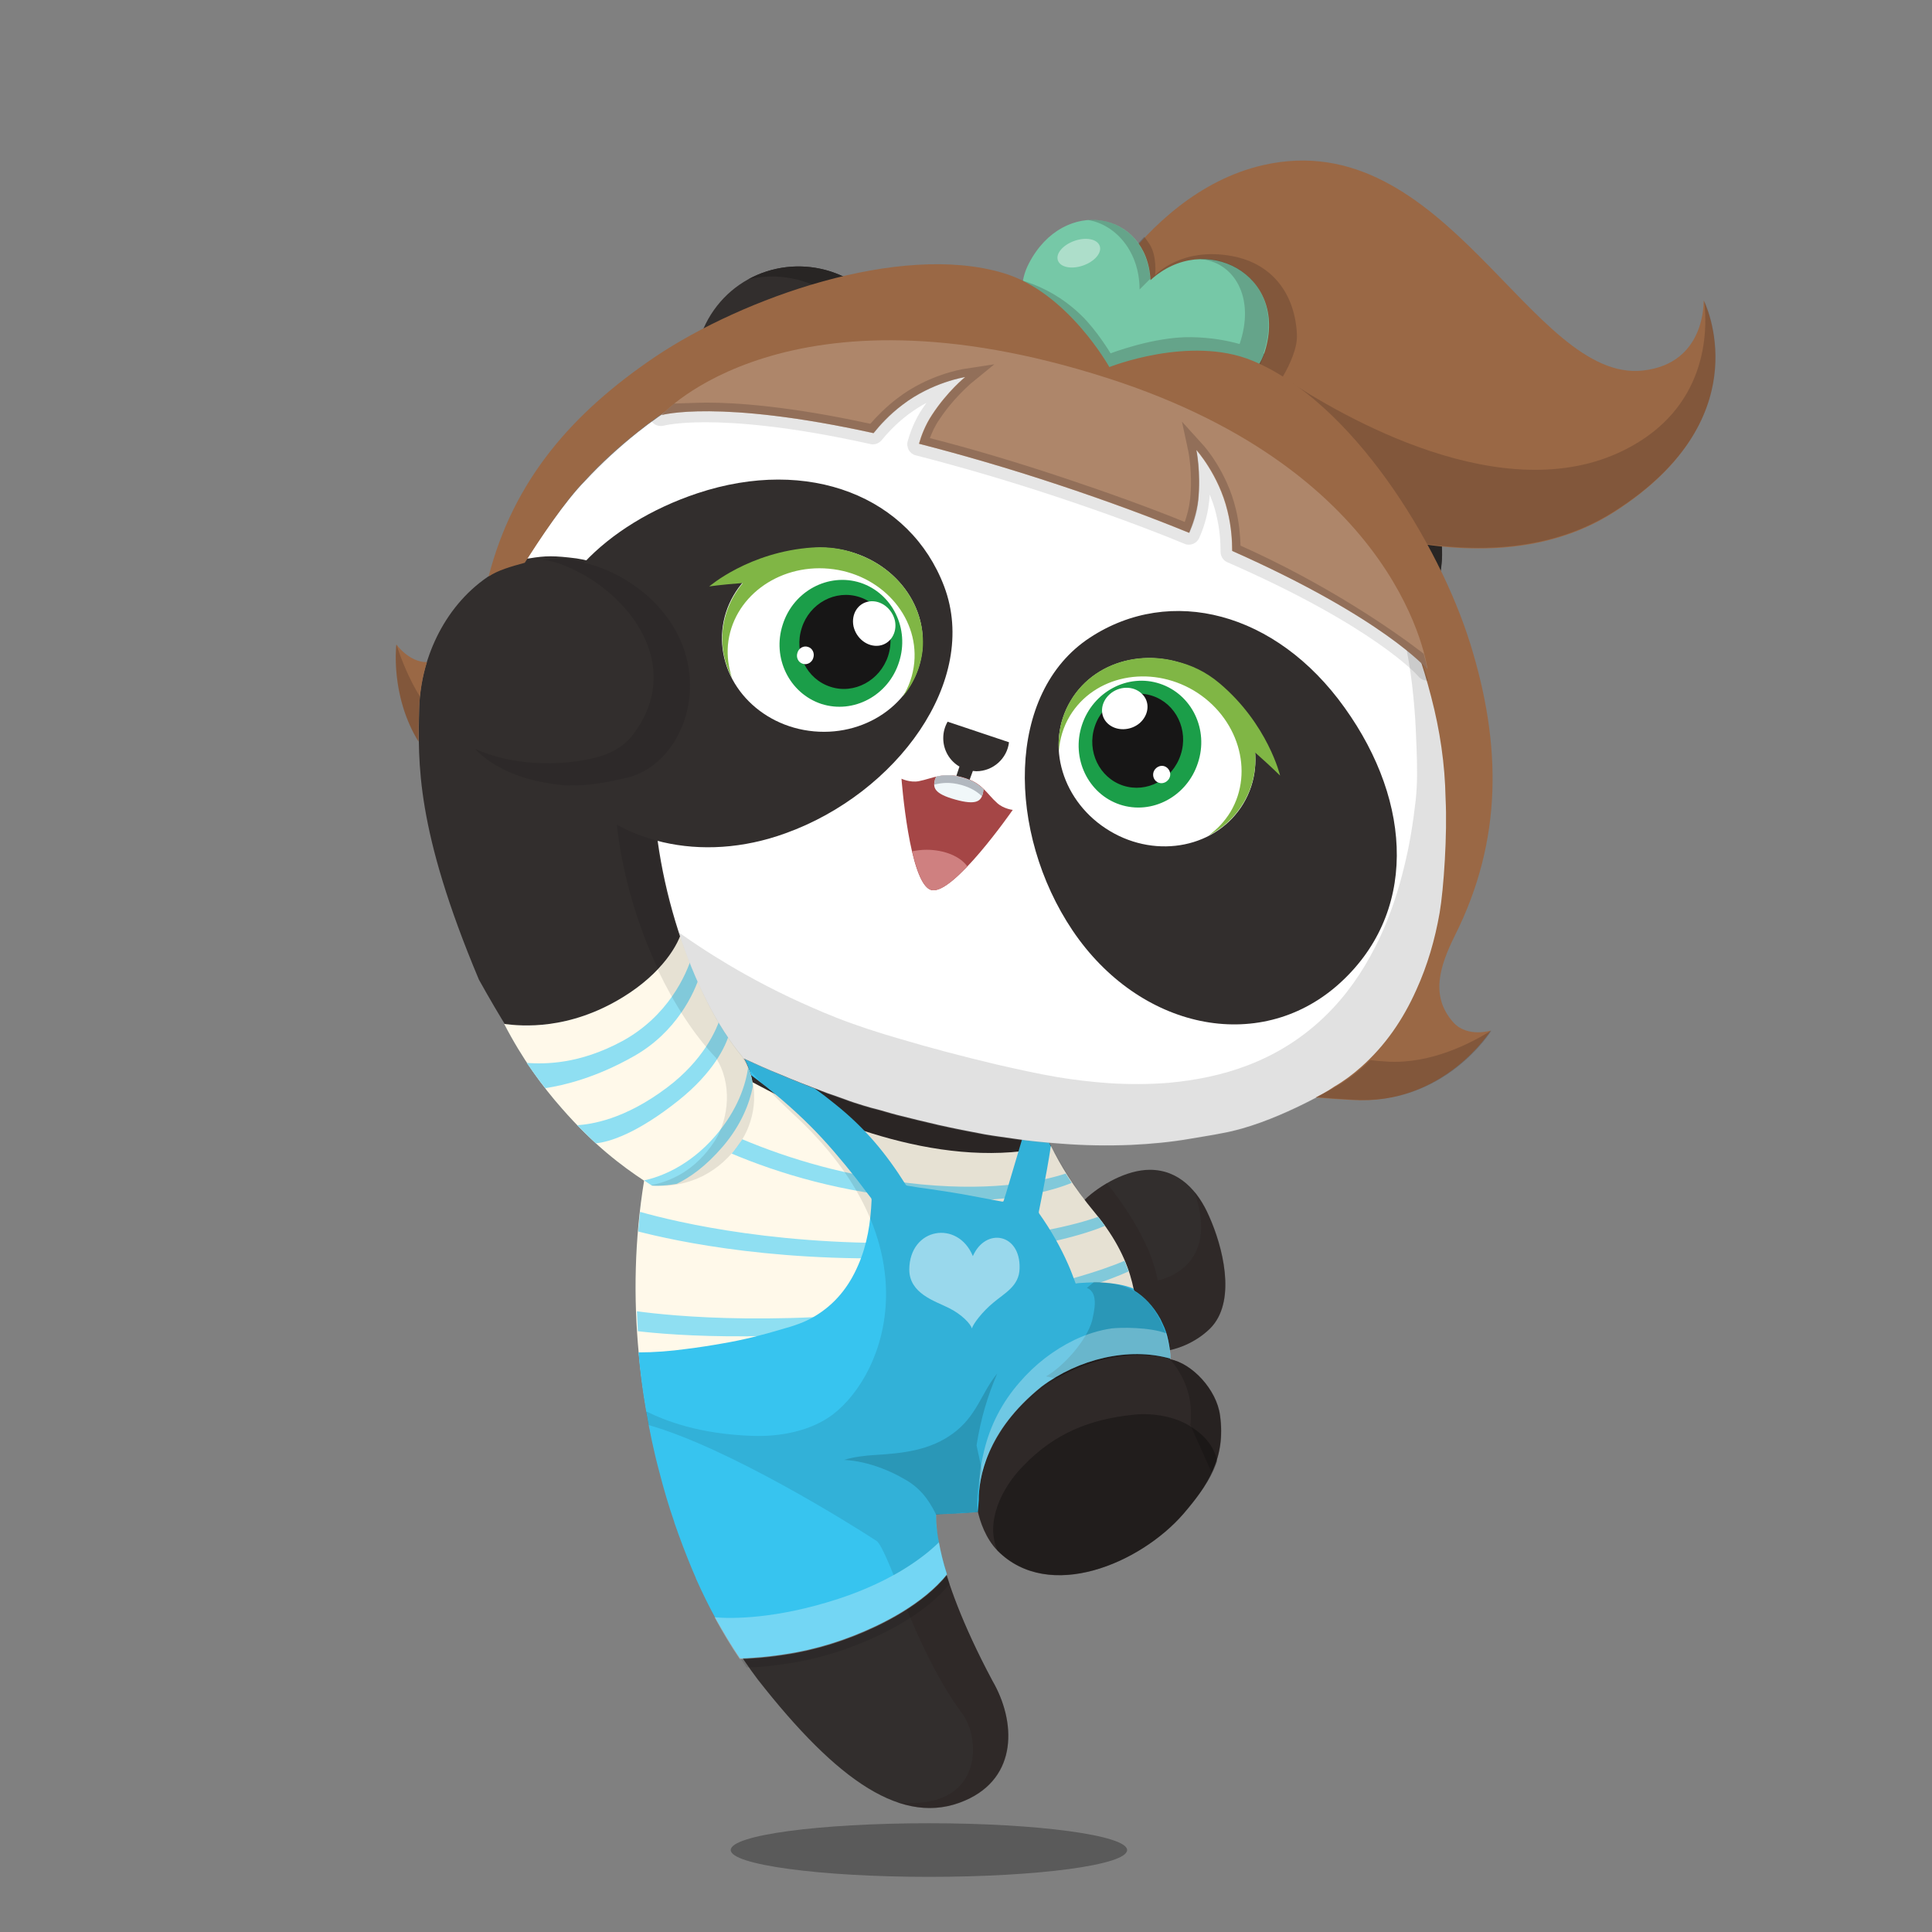 <svg version="1.1"  xmlns="http://www.w3.org/2000/svg" width="100%" height="100%" viewBox="0 0 620 620"><rect x="0" y="0" width="620" height="620" fill="#808080" stroke="none"/><g id="body"><path style="fill:#322E2D;" d="M204.9,414.1c3.4,50.9,15.3,94.6,38.3,124.9c25.6,32.7,46.7,47.4,66.5,38.8  c17.1-7.4,16.3-25.5,8.8-38.4c-19.9-37.3-18.3-53.5-18.3-53.5s10.9-0.4,13.5-0.8l0.1-0.1c0.7,3.2,2.5,8.7,6.3,12.6  c16.4,16.7,45.9,4.1,59.6-11.7c7.9-9.2,13.7-18,11.8-31.7c-1.1-8.3-9-16.7-16-18c0-0.6,0-1.6-0.2-2.9c7.4-1.6,12.3-6,13.8-7.8  c7.5-8.8,3.3-25.4-1.1-35.2c-3.5-8.1-9.6-14.9-19-14.9c-7.4,0-15.9,4.8-21,9.7c-13.6-17.4-17-34.4-17-34.4l-36.4-17.6L236,304.8  c0,0-4.3,5.1-9.3,14.5c-8.6-20.3-16.1-46.6-16.2-72.2c0-0.1,0-0.3,0.1-0.4c7.3-6.3,11.8-13,13-23.1c1.2-9.7-2.3-21.4-12.3-31.6  c-6.7-6.9-17.3-13.6-28.1-14.5l0,0c-9.8-1.3-22.5,4.6-26.8,7.7c-14.4,9.9-21.6,27.2-21.9,42.4c-0.3,17.1-1.2,38.3,19.2,86.8  c26.8,48.1,40.9,54.4,53.6,63.3l-0.2,1.1c-0.5,2.8-0.8,5.8-1,8.7c0,0.2,0.1,0.3,0,0.6c-0.1,1.2-0.3,2.3-0.3,3.4L204.9,414.1z"></path><path style="opacity:0.3;enable-background:new    ;" d="M361.7,593.7c0,4.8-28.5,8.6-63.6,8.6s-63.6-3.9-63.6-8.6  c0-4.8,28.5-8.6,63.6-8.6C333.2,585.1,361.7,589,361.7,593.7z"></path><g style="opacity:0.5;">	<path style="fill:#191616;" d="M375.5,436.2c0,0-0.7-0.2-1.9-0.5c-0.6-0.2-1.4-0.3-2.3-0.4c-0.4-0.1-0.9-0.2-1.4-0.2   s-1.1-0.1-1.6-0.1c-1.1-0.1-2.4-0.1-3.7-0.1c-0.7,0-1.4,0.1-2.1,0.1c-0.4,0-0.7,0-1.1,0.1c-0.4,0-0.7,0.1-1.1,0.1   c-3,0.3-6.2,1-9.5,2s-6.4,2.3-9.1,3.6c-2.7,1.3-5,2.7-7,3.9c-1.9,1.3-3.4,2.3-4.4,3.1c-1,0.8-1.6,1.2-1.6,1.2s0.5-0.5,1.5-1.3   c0.9-0.9,2.4-2,4.2-3.4c1.9-1.3,4.1-2.9,6.9-4.3c2.7-1.5,5.8-2.8,9.2-3.8c3.4-1,6.7-1.7,9.8-1.9c0.4,0,0.8-0.1,1.1-0.1   c0.4,0,0.7,0,1.1,0c0.7,0,1.4,0,2.1,0c1.4,0.1,2.6,0.1,3.8,0.3c0.6,0.1,1.1,0.2,1.6,0.2c0.5,0.1,1,0.2,1.4,0.3   c0.9,0.2,1.7,0.4,2.3,0.6C374.9,435.9,375.5,436.2,375.5,436.2z"></path></g><path style="opacity:0.1;enable-background:new    ;" d="M238.3,339c-15.8-18.8-30.3-56.6-28.7-91.8c0-0.3,0-0.3,0.1-0.4  c6.6-4.8,12.3-12.9,13.4-22.3c1.2-10-2.5-21.3-12.4-31.6c-6.4-6.6-16.9-12.5-27.7-13.4l0,0c-3-0.4-7.2,0-9,0.1l0,0  c1.7,0.2,3.4,0.6,5,1.1c20.9,7.1,41.8,31.8,24.1,55.1c-3,4-7.7,6.3-12.3,7.4c-11.4,2.8-26.5,2.5-38.4-2.9  c11.8,12.3,33.3,12.9,44.8,11.4c0.1,33,14.7,68.6,32.5,87.5c5.4,8.3,4.2,19.6-0.3,26.7c-6.2,9.6-14.4,13.1-20.4,14.2  c0.1,0.1,0.2,0.1,0.3,0.2c0.6,0.4,17.9,2.6,28.8-14.5C242.5,358.6,243.7,347.3,238.3,339z"></path><path style="opacity:0.2;fill:#231815;enable-background:new    ;" d="M331.1,350.8l-95-46.1c0,0-4.4,4.4-10.1,14.8  c3.7,7.6,7.9,14.3,12.2,19.4c2.7,4.1,3.7,8.9,3.6,13.6c2.1,0.9,4.2,1.8,6.3,2.7c4.4,1.9,8.9,3.6,13.3,5.3c1.2,0.5,2.4,0.9,3.6,1.3  c1.4,0.5,2.8,1,4.2,1.5c2.8,1.1,9,2.9,9.3,2.9l7.2,2c4.4,1.1,8.8,2.2,13.2,3.2c4.9,1.1,9.9,2.1,14.8,3c3.4,0.6,6.8,1,10.1,1.5  c2.1,0.3,4.3,0.6,6.4,0.8c2.6,0.3,5.3,0.5,8,0.7c1.5,0.1,3,0.2,4.5,0.3C332.6,362.3,331.1,350.8,331.1,350.8z"></path><g style="opacity:0.2;">	<path d="M391.5,454.2c-1.1-8.4-9-16.6-16-18c0-0.2,0-0.5,0-0.8l0,0l0,0c0-0.6-0.1-0.9-0.2-1.6v-0.4c0-0.3-0.1-0.7-0.2-1.1   c0-0.1,0-0.1,0-0.2c-0.1-0.4-0.1-0.7-0.2-1.1l0,0l0,0l0,0c-0.3-1.7-0.7-3.5-1.3-4.8c-2.6-5.2-6.3-6.9-9.9-8.5   c-0.3-1.4-2-6.7-2.5-8.1c-5.5-0.6-10.3-1.1-10.3-1.1l-4.8,0.8c0,0,10.3,9.5,0,21.5c-8.1,9.5-14.5,15.5-16.2,17   c2.7-2.3,10.1-9.5,24.1-12.7c11.3-2.5,18.5,0,21.4,1c3.7,4.3,7.8,11.2,6.6,21.2l6.8,15.2C391.4,467.3,392.5,461.5,391.5,454.2z"></path>	<path d="M300.2,485.8l0.1,0.1c0.1,0,0.1,0,0.1,0s9.6-0.4,12.8-0.7l0.6-0.1c0,0-6.4-26.7,6.6-45.7   C320.5,439.3,299.7,463.8,300.2,485.8z"></path></g><path style="fill:#FFFFFF;" d="M206.1,387.6c0,0-5.1,27.3,3.2,64.9c0,0,85.1,30.9,91.1,37.5c0,0-4-41,21.4-64.1  c10.8-9,27.2-14.9,41.8-8.2c0,0-3.3-15-11.1-23.3C352.7,394.4,277.3,362.7,206.1,387.6z"></path><path style="opacity:0.2;fill:#231815;enable-background:new    ;" d="M342.6,377.7c-1.5-0.1-3-0.2-4.5-0.3c-2.7-0.2-5.3-0.4-8-0.7  c-2.1-0.2-4.3-0.5-6.4-0.8c-3.4-0.5-6.8-0.9-10.1-1.5c-5-0.9-9.9-1.9-14.8-3c-4.4-1-8.8-2.1-13.2-3.2l-7.2-2  c-0.3-0.1-6.5-1.9-9.3-2.9c-1.4-0.5-2.8-1-4.2-1.5c-0.7-0.2-1.3-0.5-2-0.7l-2.9,3.3c0,0,27.7,26.5,23.2,58.8s-31.2,40-43.7,36.8  c-10.9-2.8-26.9-10.4-31.2-12.4c0.3,2.4,1.1,4.9,1.5,7.3l73.9,41.4c0,0,10.3,33.8,25.1,53.6c6,8,7,31.3-20.9,28.5  c7.6,2.6,14.9,2.5,21.9-0.6c17.1-7.4,16.2-25.4,8.7-38.3c-19.9-37.3-18.2-53.5-18.2-53.5s10.5-0.4,13.1-0.8h0.4  c0.7,3.2,2.5,8.5,6.3,12.4c16.4,16.7,45.4,4.4,59.7-11.8c7.9-9.2,13.7-17.9,11.8-31.6c-1.1-8.3-9.1-16.7-16.1-18  c0-0.6,0-1.6-0.2-2.9c7.4-1.6,12.4-6.1,13.9-7.9c7.4-8.7,3.3-25.2-1.1-35c-1.2-2.8-2.9-5.8-4.8-8c8.7,25.1-11.8,28.5-11.8,28.5  c-1.9-11.1-9.9-23.2-16.3-31.2c-2.7,1.6-5.4,3.5-7.2,5.4c-2.4-2.7-3.8-5-5.3-7.5L342.6,377.7z"></path><path style="opacity:0.3;enable-background:new    ;" d="M382.4,458c-4.9-3.4-12.6-4.7-18.6-4c-14,1.4-25.4,6-35.3,16.3  c-7.1,7.1-12.4,18.2-8.4,27.3c0,0,0.1,0.1,0.2,0.2c17,16.4,45.8,3.7,59.5-12.1c4.7-5.5,8.7-10.6,10.8-16.8  C389.3,462.3,383.8,458.9,382.4,458z"></path></g><g id="clothes"><path style="fill:#FFF9EA;" d="M351.3,389.1c-6.9-8.3-11-15.2-14-21.3c-33.5,8-71.5-7.3-95.8-20.5c-0.5-2.9-1.5-5.7-3.1-8.3  c-6.6-10.8-13.5-25.7-19.4-40.8c-1.2,4.8-6.4,14-19.1,21.8c-17.4,10.7-32.5,9.3-38.1,8.6c5.8,11.2,12.3,20.1,18.5,27.1  c10.3,11.8,19.3,18.5,26.4,23.2c-6.2,37.9-1.3,74.7,8.8,106.2l15.5,13.4c0,0,37.3-46.6,87.6-61.9l47.2-8.5  C364.2,418.6,365.6,406.4,351.3,389.1z"></path><path style="opacity:0.1;enable-background:new    ;" d="M304.8,508.2c-0.4-1.3-0.8-2.5-1.1-3.6l-65.8,28c0.6,0.8,1.1,1.7,1.7,2.5  c1,0,2-0.1,3-0.1c3.3-0.2,6.6-0.6,9.9-1.1c10.2-1.5,20-4.6,29.3-9c5.9-2.8,11.5-6.1,16.5-10.2C300.7,512.7,302.9,510.6,304.8,508.2z  "></path><path style="fill:#8FDFF2;" d="M360.9,404.6c-6.1,2.6-23,8.7-53.8,13.5c-54,8.3-92.5,4.1-102.7,2.7c0.1,2.1,0.2,4.3,0.3,6.4  c10.2,1.2,49.3,4.7,103.5-4.6c31.8-5.5,48.5-12.1,54-14.6C361.7,406.8,361.3,405.7,360.9,404.6z"></path><path style="fill:#8FDFF2;" d="M301.5,403.2c31.5-1.9,48.1-7.7,53.1-9.8c-0.7-1-1.4-1.9-2.2-2.9c-6.8,2.4-23.3,6.9-51.5,8.1  c-49.1,2-83.8-6.4-95.5-9.7c-0.2,2.1-0.4,4.2-0.6,6.3C216.5,398.2,251.9,406.1,301.5,403.2z"></path><path style="fill:#8FDFF2;" d="M342,376.6c-6.7,2.2-21.8,5.8-46.2,3.5c-23.7-2.3-43.1-8.4-57.6-14.5c0,0.1-0.1,0.1-0.1,0.2  c-1.1,1.6-2.2,3.1-3.3,4.4c14.9,6.3,35.6,12.7,60.9,14.6c27.6,2.1,43.1-3.1,48.2-5.2C343.2,378.5,342.6,377.5,342,376.6z"></path><path style="fill:#37C4EF;" d="M301.3,494.9c0,0-0.5-2.4-0.7-4.7c-0.2-1.9-0.2-3.6-0.2-3.6c0-0.1,0-0.2,0-0.3c0-0.1,0-0.1,0-0.2V486  c0,0,10-0.4,12.6-0.7l0.8-0.1c0,0,0.2-2.3,0.3-3.8c0-7,2.3-22.1,20.1-36.4c11.9-8.9,27.9-12.8,41.4-9c0.1-1.6-0.6-6.9-1.9-9.9  c-0.4-1-0.9-1.9-1.3-2.8c0,0-0.1,0,0,0c-2.3-4.2-5.2-7.2-8.5-9.2c0-0.2-0.1-0.4-0.2-0.6c-1.5-0.6-3-1-4.6-1.3  c-4-0.7-7.9-0.8-11.9-0.5c-0.7,0-1.4,0.1-2,0.2c-0.8-2.1-1.5-4.1-2.4-6.1c-2.5-5.7-5.6-11.1-9.2-16.2c-0.2-0.3-0.3-0.5-0.2-0.9  c0.9-4.5,1.8-9,2.6-13.5c0.4-2.4,0.9-5,1.2-7.4c-0.2-0.4-0.4-0.8-0.6-1.3c0-0.1-0.1-0.1-0.1-0.2c-1.3-0.1-2.7,0-4-0.2  c-1.5-0.2-3-0.3-4.5-0.5c-1.7,5.8-3.5,11.7-5.2,17.5c-0.2,0.7-0.5,1.4-0.7,2.2c-0.1,0.3-0.2,0.3-0.5,0.3c-4.3-0.8-8.6-1.6-12.9-2.4  c-3.6-0.6-7.3-1.2-10.9-1.7c-2.2-0.3-4.4-0.6-6.6-1c-0.2,0-0.5-0.2-0.6-0.4c-3-4.8-6.3-9.4-10-13.7c-3.8-4.4-8-8.4-12.5-12  c-2.2-1.8-4.4-3.5-6.7-5.1c-3.7-1.5-7.4-2.9-11.1-4.5c-4-1.7-7.5-3.2-11.4-5c1,1.7,1.5,3.3,2.1,5.2c6.8,5.1,13.1,10.4,19.1,16.4  c5.2,5.2,9.9,10.8,14.5,16.6c1.6,2.1,3.2,4.2,4.8,6.3c0.2,0.2,0.3,0.5,0.3,0.8c-0.3,7.2-1.4,14.3-4.3,20.9c-3,7-7.5,12.6-14.1,16.5  c-3.2,1.9-6.6,3-10.2,4c-6.3,1.9-12.6,3.5-19.1,4.6c-3.9,0.7-7.8,1.3-11.8,1.8c-5.1,0.7-10.2,1.1-15.3,1.1c0.5,6,1.3,12,2.3,17.9  c1.2,7,2.6,13.9,4.4,20.5c1.4,5.5,3,10.9,4.8,16.1c0,0,0,0,0,0.1c1.8,5.2,3.7,10.2,5.7,15c0.4,0.9,0.8,1.9,1.2,2.8v0.1  c2.1,4.7,4.3,9.2,6.7,13.5c0,0,0,0.1,0.1,0.2c0.5,0.8,0.9,1.6,1.4,2.4c1.9,3.3,3.9,6.5,5.9,9.5c0.1,0,0.2,0,0.3,0c0,0,0,0.1,0.1,0.1  c1.3,0,2.6-0.1,3.9-0.2c3.3-0.2,6.6-0.6,9.9-1.1c10.2-1.5,20-4.6,29.3-9c5.9-2.8,11.5-6.1,16.5-10.2c2.4-2,4.6-4.1,6.5-6.5  C302.6,501.2,301.8,497.7,301.3,494.9"></path><path style="opacity:0.3;fill:#FFFFFF;enable-background:new    ;" d="M301.3,494.9c-4.3,4.3-14.3,12.3-32.3,18.2  c-20,6.5-34.2,6.4-39.7,5.9c2.6,4.8,5.3,9.3,8.1,13.4c1.3,0,3-0.1,4.3-0.2c3.3-0.2,6.6-0.6,9.9-1.1c10.2-1.5,20-4.6,29.3-9  c5.9-2.8,11.5-6.1,16.5-10.2c2.4-2,4.6-4.1,6.5-6.5C302.6,501.2,301.8,497.7,301.3,494.9z"></path><g>	<path style="fill:#8FDFF2;" d="M240.1,342.5c-0.8,5.6-3.3,13.6-10.6,22.1c-8.3,9.6-17.6,13.1-22.8,14.2c0.8,0.6,1.7,1.1,2.4,1.6   c0.2,0.2,3.5,0.3,8.1-0.5c4.1-2,9.2-5.5,14.7-11.9c6-7,8.6-13.9,9.7-19.3C241.5,346.7,240.9,344.5,240.1,342.5z"></path>	<path style="fill:#8FDFF2;" d="M175,349.2c5.9-0.9,16.2-3.3,28.5-10.3c13.4-7.6,19.4-20,21.3-26.6c-0.9-2-1.8-3.9-2.6-5.9   c-1.9,6.6-8,19.8-22.5,27.7c-13.9,7.5-24.9,7.4-30.7,7C170.9,343.8,173.1,346.9,175,349.2z"></path>	<path style="fill:#8FDFF2;" d="M217.8,353.1c11-8.8,15.1-17.2,16.3-21.6c-0.9-1.6-1.9-3.7-2.8-5.4c-1.3,4.5-5.7,14.2-17.1,22.8   c-14,10.6-24.8,11.9-29,12.2c1.9,1.8,4.2,4.2,6,5.8C195.5,366.5,204.4,363.8,217.8,353.1z"></path></g><path style="opacity:0.1;enable-background:new    ;" d="M209.2,380.5c0.4,0,2.1,0.1,4.8,0c3-0.2,7.1-0.9,11.5-3.1c0,0,0,0,0.1,0  c0,0,0.1,0,0.1-0.1c4.3-2.2,8.6-5.7,12.4-11.5c2.2-3.5,3.7-8,3.9-12.7c0-0.6,0-1.3,0-1.9c-0.1-4.2-1.1-8.4-3.5-12  c-0.5-0.8-13.4-24.1-18.9-39.4l-0.6-1.5c-0.8,3-3.6,8.2-7.9,12.9c5.3,11.1,11.7,21,18.6,28.2c5.4,8.3,4.2,19.6-0.3,26.7  c-6.2,9.6-14.4,13.1-20.4,14.2"></path><g style="opacity:0.5;">	<path style="opacity:0.3;enable-background:new    ;" d="M373.7,426.9c-4.8-12.8-13.3-15.4-22.6-15.5c-1.3,1.1-2.3,1.9-2.3,1.9   c4,1.6,2.2,7.9,1.7,10.4c-1.7,6.4-9.1,14.7-14.8,18c0,0,1.3,0.3,3.3,0.7c16-10.4,33.2-7.7,36.6-6.4   C375.6,434,374.7,429.7,373.7,426.9z"></path>	<path style="opacity:0.3;enable-background:new    ;" d="M313.4,463.9v-0.2c1.4-8.7,3.5-15.6,6.6-22.9c-5.1,6.2-6.5,13.7-14.3,19.3   c-7.2,5.3-16,6.3-24.6,6.8c-3.6,0.2-7.4,0.7-10.2,1.6c8.2,0.4,15.8,4.1,18.7,5.8c5.5,2.9,8.3,6.7,10.8,11.7l13.4-0.8   c0,0-0.6-5,1.4-12.9C314.2,467.6,313.4,463.9,313.4,463.9z"></path></g><g style="opacity:0.1;">	<path d="M373.8,426.2c-2.4-5.8-5.7-9.6-9.7-12c-0.1-0.5-2.4-9.6-6.3-15.8c-2.7-4.7-6.6-9.7-10-13.7c-5.9-8.7-7.6-11.7-11.3-18.4   c-1.3-0.1-2.8,0.1-4.1,0c-2.1-0.2-4.3-0.5-6.4-0.8c-3.4-0.5-6.8-0.9-10.1-1.5c-5-0.9-9.9-1.9-14.8-3c-4.4-1-8.8-2.1-13.2-3.2   c-2.4-0.6-4.8-1.3-7.2-2c-0.3-0.1-6.5-1.9-9.3-2.9c-1.4-0.5-2.8-1-4.2-1.5c-1.2-0.4-2.4-0.8-3.6-1.3c-4.4-1.8-8.9-3.5-13.3-5.3   c-4-1.7-8-3.4-11.9-5.2c0.6,1,1.2,2.1,1.6,3.2c4.5,5,9.3,9.8,14.2,14.4c45.8,41.8,30.2,83.6,13.1,96.7c-7,5.3-16.8,7.2-25.7,6.9   c-17.4-0.6-27.9-4.8-34.3-7.9c0.2,1.5,0.5,2.9,0.8,4.4l0,0c25.7,7.3,64.8,31.7,73.2,37.2c1.1,0.7,3.1,5.1,5.5,11   c7.1-4,12-8,14.5-10.5c-0.6-3.5-0.9-5.5-0.9-6.9l-0.1-1c0-0.1,0-1,0-1c0-0.1,13.4-0.8,13.4-0.8c-0.5-3.5-1.8-21.6,20-39.2   c10.5-7.8,26.8-14.1,41.8-10C375.5,433.8,375,429.1,373.8,426.2z"></path></g><g style="opacity:0.3;">	<path style="fill:#FFFFFF;" d="M374.3,427.9c-5.5-2.1-14.9-1.9-17.5-1.6c-4.2,0.6-8.2,1.9-12,3.7c-6.8,3.3-12.7,7.9-17.6,13.6   c-5.6,6.4-9.4,13.7-11.4,22c-0.8,3.4-1.5,6.9-1.5,10.4c0,0.8-0.1,1.7-0.1,2.5c0.7-7.8,4.5-20.9,20.1-33.5   c11.9-8.9,27.9-12.8,41.4-9C375.7,434.7,375.2,430.9,374.3,427.9z"></path></g><path style="opacity:0.5;fill:#FFFFFF;enable-background:new    ;" d="M312.2,403.1c-4.8-11.7-20.3-9.2-20.4,4.3  c0,7.7,8.2,10.1,12.6,12.3c4.3,2.1,7.1,5.2,7.5,6.6c0.4-1.5,3.4-5.4,6.8-8.2c3.6-3.1,8.4-5.3,8.5-11.1  C327.5,395.8,316.3,393.8,312.2,403.1z"></path></g><g id="ear"><path style="fill-rule:evenodd;clip-rule:evenodd;fill:#322E2D;" d="M447.7,148.5c16,11.3,19.9,33.4,8.7,49.2  c-11.2,15.9-33.3,19.6-49.3,8.2c-16-11.3-19.9-33.4-8.7-49.2C409.6,140.9,431.7,137.2,447.7,148.5z"></path><path style="fill-rule:evenodd;clip-rule:evenodd;fill:#282524;" d="M450.4,150.6c8.5,11.9,9.1,28.3,0.2,40.9  c-11.2,15.9-33.3,19.6-49.3,8.2c-1-0.7-1.9-1.4-2.7-2.1c2.3,3.2,5.1,6,8.4,8.4c16,11.3,38.1,7.6,49.3-8.2  C466.9,182.8,464.1,162.4,450.4,150.6z"></path><path style="fill-rule:evenodd;clip-rule:evenodd;fill:#322E2D;" d="M275.7,91.7c15.1,10.7,18.8,31.5,8.2,46.5  c-10.6,15-31.5,18.5-46.6,7.8c-15.1-10.7-18.8-31.5-8.2-46.5C239.7,84.5,260.5,81,275.7,91.7z"></path><path style="fill-rule:evenodd;clip-rule:evenodd;fill:#282524;" d="M275.7,91.7c-10.9-7.7-24.7-8-35.5-2.1c9-2.1,18.8-0.4,27,5.3  c15.1,10.7,18.8,31.5,8.2,46.5c-3,4.2-6.8,7.6-11.1,9.9c7.7-1.8,14.8-6.2,19.7-13.1C294.5,123.2,290.8,102.4,275.7,91.7z"></path></g><g id="head"><path style="fill:#FFFFFF;" d="M464.5,256.2c-0.2-11-1.8-21.9-4.6-32.5c-2.7-10.4-6.5-20.4-11.5-30c-5-9.4-10.9-18.1-18.1-26  c-6.9-7.5-14.5-14.4-23.1-20c-5.1-3.3-10.4-6.4-15.8-9.1c-4.8-2.4-9.7-4.7-14.6-6.9c-4.3-1.9-8.7-3.5-13-5.2c-2.4-1-4.9-1.8-7.4-2.7  c-0.2-0.1-9.7-3.3-14.2-4.5c-5.1-1.3-10.2-2.7-15.3-3.9c-3.6-0.9-7.2-1.6-10.9-2.2c-7-1.2-14-2.2-21.1-2.8  c-9.7-0.8-19.3-0.4-28.9,1.1c-11.7,1.7-22.9,5.2-33.7,10.1c-9.9,4.6-19,10.3-27.6,17.1c-6,4.8-11.7,10-16.9,15.6  c-6.4,6.5-14.2,18.1-18.7,25c0.4-0.1,0.5-0.1,0.7-0.1c5.3-0.9,8.1-0.9,15.2,0c10,1.5,19.6,7.4,25.6,13.5  c19.2,19.9,12.8,44.3-0.8,54.1c0,0.1-0.1,0.3-0.1,0.4c-0.9,33.9,12.7,73,28.5,91.8c0.1,0.2,0.2,0.4,0.3,0.6  c3.9,1.8,7.9,3.6,11.9,5.2c4.4,1.9,8.9,3.6,13.3,5.3c1.2,0.5,2.4,0.9,3.6,1.3c1.4,0.5,2.8,1,4.2,1.5c2.8,1.1,9,2.9,9.3,2.9  c2.4,0.6,4.8,1.4,7.2,2c4.4,1.1,8.8,2.2,13.2,3.2c4.9,1.1,9.9,2.1,14.8,3c3.4,0.6,6.8,1,10.1,1.5c2.1,0.3,4.3,0.6,6.4,0.8  c2.6,0.3,5.3,0.5,8,0.7c7.5,0.6,15,0.7,22.5,0.4c6.4-0.3,12.8-0.9,19.1-2c3.4-0.6,6.9-1.1,10.3-1.8c16.1-2.9,34.3-13.8,36.4-14.9  c3.1-1.8,5.9-3.9,8.6-6.3c7.7-6.9,13.4-15.3,17.7-24.7c3.6-7.9,6-16.3,7.5-24.8C463.9,285.3,465.1,267.5,464.5,256.2z"></path><path style="opacity:0.3;fill:#999999;enable-background:new    ;" d="M464.5,256.2c-0.2-11-1.8-21.9-4.6-32.5  c-2.7-10.4-6.5-20.4-11.5-30c-0.5-0.9-0.9-1.7-1.4-2.6c-0.2,0-0.4,0-0.7,0.1c0.1,0.2,0.1,0.4,0.2,0.6c0.8,2.1,1.6,4.2,2.3,6.3  c2.9,9.5,4.3,19.3,5.1,29.2c0.4,4.4,0.5,8.8,0.7,13.1c0.2,5.5,0.3,11-0.3,16.5c-0.8,7-1.9,14-3.6,20.9c-1.9,8-4.5,15.8-8,23.3  c-3.9,8.2-8.7,15.8-15,22.5c-7.6,8.1-16.7,14.2-27.1,18.2c-8.3,3.2-16.9,4.9-25.7,5.7c-6.4,0.5-12.7,0.5-19.1,0.1  c-5.4-0.4-10.8-1-16.2-1.9c-6.6-1.1-13.2-2.6-19.8-4.1c-10.5-2.5-20.9-5.2-31.3-8.3c-6.9-2-13.7-4.2-20.3-6.8  c-10-4-19.8-8.6-29.2-13.9c-6.8-3.8-13.5-8-19.9-12.5c-0.4-0.3-0.9-0.6-1.3-0.9c5.3,16.3,12.6,30.7,20.4,40c0.1,0.2,0.2,0.4,0.3,0.6  c3.9,1.8,7.9,3.6,11.9,5.2c4.4,1.9,8.9,3.6,13.3,5.3c1.2,0.5,2.4,0.9,3.6,1.3c1.4,0.5,2.8,1,4.2,1.5c2.8,1.1,9,2.9,9.3,2.9  c2.4,0.6,4.8,1.4,7.2,2c4.4,1.1,8.8,2.2,13.2,3.2c4.9,1.1,9.9,2.1,14.8,3c3.4,0.6,6.8,1,10.1,1.5c2.1,0.3,4.3,0.6,6.4,0.8  c2.6,0.3,5.3,0.5,8,0.7c7.5,0.6,15,0.7,22.5,0.4c6.4-0.3,12.8-0.9,19.1-2c3.4-0.6,6.9-1.1,10.3-1.8c16.1-2.9,34.3-13.8,36.4-14.9  c3.1-1.8,5.9-3.9,8.6-6.3c7.7-6.9,13.4-15.3,17.7-24.7c3.6-7.9,6-16.3,7.5-24.8C463.9,285.3,465.1,267.5,464.5,256.2z"></path></g><g id="eye_rim"><path style="fill:#322E2D;" d="M349.8,204.6c-27.1,17.7-26.7,62.6-5.6,94c21.3,31.6,59.6,39.9,85.1,17.5c25.5-22.5,24.3-58.2,2.2-89  C409.5,196.3,375.6,187.7,349.8,204.6z"></path><path style="fill:#322E2D;" d="M303,188.2c-10.9-28.8-43.4-41.8-79.2-29.9c-14.7,4.9-27.5,12.8-36.4,22.3c9.1,2,17.2,7.4,22.2,12.3  c21.6,21.6,10.5,52-8.1,56.6c-5.6,1.3-11.6,2.7-18.8,2.5c14.8,18.3,42.2,25.3,69.4,15.4C287.7,254.6,314.4,218.5,303,188.2z"></path></g><g id="eye_ball"><path style="fill:#FFFFFF;" d="M399,257.9c8.4-14,2.7-32.7-12.6-41.8c-15.3-9.1-34.5-5.2-42.8,8.8c-8.4,14-2.7,32.7,12.6,41.8  C371.4,275.8,390.6,271.9,399,257.9z"></path><g>	<path style="fill:#80B645;" d="M410.8,248.9c0,0-3.9-16.5-19.4-29.6c-4.6-3.9-9.3-5.9-13.7-7c-13.2-3.6-27.3,1.1-34.1,12.5   c-3,5-4.2,10.6-3.8,16.2c0.3-3.9,1.4-7.7,3.5-11.2c7.8-13,25.6-16.6,39.8-8.2c14.2,8.5,19.5,25.9,11.8,38.9   c-1.9,3.1-4.3,5.7-7.2,7.7c4.6-2.3,8.5-5.8,11.3-10.5c3-5,4.2-10.6,3.8-16.2C408.1,246.2,410.8,248.9,410.8,248.9z"></path></g><path style="fill:#1B9E49;" d="M372.2,219.4c-10.3-3.4-21.5,2.6-25,13.3s2,22.1,12.2,25.5c10.3,3.4,21.5-2.6,25-13.3  C388,234.2,382.5,222.8,372.2,219.4z"></path><path style="fill:#171616;" d="M369.8,223.3c-7.6-2.5-15.9,1.9-18.5,9.9c-2.6,7.9,1.5,16.4,9.1,18.9s15.9-1.9,18.5-9.9  C381.5,234.3,377.4,225.8,369.8,223.3z"></path><g>	<g>		<path style="fill:#FFFFFF;" d="M373.7,245.9c-1.4-0.5-3,0.4-3.5,1.8c-0.5,1.5,0.3,3.1,1.7,3.5c1.4,0.5,3-0.4,3.5-1.8    C375.9,248,375.1,246.4,373.7,245.9z M356.1,222.8c-3,2.7-3.3,6.9-0.6,9.4c2.7,2.5,7.3,2.4,10.3-0.2c3-2.7,3.3-6.9,0.6-9.4    C363.7,220,359.1,220.1,356.1,222.8z"></path>	</g></g><path style="fill:#FFFFFF;" d="M261.2,234.7c17.7,1.6,33.3-10.2,34.8-26.4s-11.7-30.7-29.4-32.4c-17.7-1.6-33.3,10.2-34.8,26.4  C230.3,218.6,243.5,233.1,261.2,234.7z"></path><g>	<path style="fill:#80B645;" d="M275.9,178.1c-4.1-1.7-9.2-2.8-15.2-2.4c-20.3,1.4-33.1,12.5-33.1,12.5s3.8-0.6,10.8-1.1   c-3.6,4.3-5.9,9.5-6.5,15.3c-0.5,5.4,0.6,10.5,3,15.1c-1.1-3.3-1.6-6.8-1.3-10.5c1.4-15.1,15.9-26,32.4-24.5s28.8,15,27.4,30.1   c-0.4,4.1-1.7,7.8-3.8,11.1c3.6-4.3,5.9-9.5,6.5-15.3C297.2,195.1,288.7,183,275.9,178.1z"></path></g><path style="fill:#1B9E49;" d="M251.2,200.4c-3.5,10.7,2.1,22.1,12.4,25.5c10.3,3.3,21.5-2.7,24.9-13.4c3.5-10.7-2.1-22.1-12.4-25.5  C265.8,183.7,254.6,189.7,251.2,200.4z"></path><path style="fill:#171616;" d="M257.3,201.5c-2.6,8,1.5,16.4,9.2,18.9c7.6,2.5,15.9-2,18.5-9.9c2.6-8-1.5-16.4-9.2-18.9  C268.1,189.1,259.8,193.6,257.3,201.5z"></path><g>	<g>		<path style="fill:#FFFFFF;" d="M259.3,207.6c-1.4-0.5-3,0.4-3.4,1.9c-0.5,1.5,0.3,3.1,1.7,3.5c1.4,0.5,3-0.4,3.4-1.9    C261.5,209.6,260.7,208,259.3,207.6z M287.2,199.2c-0.9-3.9-4.5-6.7-8.2-6.2s-5.9,4.1-5.1,8c0.9,3.9,4.5,6.7,8.2,6.2    C285.7,206.7,288,203.1,287.2,199.2z"></path>	</g></g></g><g id="nose_mouth"><path style="fill-rule:evenodd;clip-rule:evenodd;fill:#322E2D;" d="M304.1,231.6c-0.9,1.6-1.4,3.3-1.4,5.3c0,3.9,2.1,7.3,5.2,9.1  l-1.7,5.1l4.1,1.5l1.9-5.2c0.4,0,0.7,0.1,1.1,0.1c5.4,0,9.9-4.1,10.5-9.3L304.1,231.6z"></path><path style="fill:#A54646;" d="M294.8,250.7c-2.8,0.5-5.5-0.8-5.5-0.8s2.5,33.7,9.5,35.7c7,2,26.2-25.7,26.2-25.7s-2.9-0.3-5-2.2  c-3.5-3.1-4.7-6.5-11.1-8.3C302.4,247.7,299.4,249.8,294.8,250.7z"></path><path style="fill:#CF8080;" d="M297.3,272.7c-1.6,0-3.1,0.2-4.6,0.5c1.5,6.3,3.5,11.7,6.1,12.4c2.7,0.8,7.1-2.8,11.6-7.6  C308.2,274.9,303.2,272.7,297.3,272.7z"></path><path style="fill:#F0F7F9;" d="M315.4,254.7c0.1-0.5,0.2-1,0.2-1.4c-1.6-1.5-3.5-2.9-6.8-3.8c-3.5-1-6-0.8-8.3-0.3  c-0.2,0.4-0.4,0.7-0.5,1.2c-0.6,2.3-0.3,4.3,6.6,6.2C313.4,258.5,314.8,257,315.4,254.7z"></path><path style="fill:#B2B8BF;" d="M308.5,251.9c3.2,0.9,5.1,2.2,6.6,3.6c0.1-0.3,0.2-0.5,0.3-0.8c0.1-0.5,0.2-1,0.2-1.4  c-1.6-1.5-3.5-2.9-6.8-3.8c-3.5-1-6-0.8-8.3-0.3c-0.2,0.4-0.4,0.7-0.5,1.2c-0.1,0.5-0.2,0.9-0.2,1.4  C302.2,251.2,304.8,250.9,308.5,251.9z"></path></g><g id="hair"><g>	<rect x="0" style="fill:none;" width="620" height="620"></rect>	<rect x="0" style="fill:none;" width="620" height="620"></rect>	<rect x="0" style="fill:none;" width="620" height="620"></rect>	<path style="fill:#9A6845;" d="M343.3,112.2c0,0,21.1-49.8,62-59.2c58.9-13.5,86.1,70,122,65.9c20.3-2.3,19.4-22.5,19.4-22.5   s19.1,37.2-28.5,67.8c-23.1,14.9-51,13.1-71.3,8.6c-16.5-3.7-20.4-21.2-20.4-21.2l-60-26.5L343.3,112.2L343.3,112.2z"></path>	<path style="opacity:0.2;fill:#231815;enable-background:new    ;" d="M546.9,96.6c1.2,10.1,0.9,34.7-25.8,47.9   c-38.7,19.2-90.2-10.6-109.5-23.5c2.5-4.3,4.8-9.5,4.6-13.6c-0.6-13.2-8-22.8-20.7-25.2c-16.4-3.1-24.8,6.1-24.8,6.1   s0.7-6.3-1.9-10.1c-0.5-0.7-1-1.5-1.6-2.2c-6.1,6.5-11.1,13.3-14.9,19.3l5.2,20.7l48.4,13.3c0,0,1.5-1.9,3.3-4.7l26.7,45.1   c20.2,6.1,54.7,12.1,82.3-5.7C563.6,135.1,548.4,99.9,546.9,96.6z"></path>	<path style="fill:#76C8A7;" d="M369.2,89.9c-1.1-22.2-27.8-27-39-5.4c-6.5,12.4,3.3,22.1,9.5,31.5c6,9.1,40.5,0.4,36.4,0.8   c10.6-1.2-11.4,14.6-3.9,12.6c11.6-3.1,29-1.8,33.7-16.6C413.6,88,386.5,74,369.2,89.9L369.2,89.9z"></path>	<path style="opacity:0.4;fill:#FFFFFF;enable-background:new    ;" d="M352.9,78.9c0.8,2.2-1.6,5-5.3,6.3c-3.7,1.3-7.3,0.6-8.1-1.6   c-0.8-2.2,1.6-5,5.3-6.3C348.5,76,352.1,76.7,352.9,78.9L352.9,78.9z"></path>	<path style="opacity:0.2;fill:#231815;enable-background:new    ;" d="M323,91l-0.9-2.2c0,0,13,0.9,24.8,12.3   c5.1,4.9,9.5,12.3,9.5,12.3s13.9-5.4,25.9-5.2c6.4,0.1,11.6,1.1,15.5,2.2c0.1-0.3,0.2-0.6,0.3-0.9c4.8-15.3-3.1-26.4-14.2-26.4   c14.3-1.2,27.6,11.2,21.8,29.6l0,0c-0.1,0.2-0.1,0.4-0.2,0.7c0.2,0.1,0.3,0.2,0.3,0.2l-3.2,7.8l-3,0.3c-7.4,5.8-20.8,1.8-29.4,3.6   l-17.9-6.2L323,91z M365.7,92.9c0-12.1-7.6-20.8-16.5-22.3c9.8-0.7,19.1,6.2,19.9,18.9C368,90.6,366.9,91.7,365.7,92.9L365.7,92.9z   "></path>	<g>		<path style="fill:#9A6845;" d="M134.5,227.6c0.2-5.2,1-10.3,2.5-15.1c-5.8,0-9.8-5.7-9.8-5.7s-2.1,16.1,7.1,31.2    C134.3,234.5,134.4,231,134.5,227.6z"></path>		<path style="fill:#9A6845;" d="M466.4,328.1c-7.5-8.4-4.4-18,0.5-27.9c15.4-30.7,15-61.3,4.9-93.7c-10-32.1-37.9-77.6-70-90.8    c-20-8.2-45.8,2.1-45.8,2.1s-13.4-24.1-34.1-30.2c-33.3-9.9-83.6,8.1-111.5,26.8c-26.7,18-45.6,39.6-53.6,70.6    c3-2,7.2-3.2,11.6-4.4c4.4-6.9,12.8-19.8,19.2-26.3c5.2-5.7,10.8-10.8,16.9-15.6c8.5-6.8,17.7-12.5,27.6-17.1    c10.8-5,22-8.4,33.7-10.1c9.6-1.4,19.2-1.9,28.9-1.1c7.1,0.6,14.1,1.6,21.1,2.8c3.6,0.7,7.3,1.4,10.9,2.2    c5.1,1.2,10.2,2.6,15.3,3.9c4.4,1.1,14,4.4,14.2,4.5c2.5,0.9,4.9,1.8,7.4,2.7c4.4,1.7,8.7,3.3,13,5.2c4.9,2.2,9.8,4.5,14.6,6.9    c5.5,2.7,10.7,5.7,15.8,9.1c8.6,5.6,16.2,12.5,23.1,20c7.2,7.8,13.2,16.5,18.1,26c5,9.5,8.4,19.5,11.1,30    c2.8,10.7,4.4,21.5,4.6,32.5c0.6,11.4-0.6,29.1-1.9,36.7c-1.5,8.6-3.9,16.9-7.5,24.8c-4.2,9.4-9.9,17.8-17.7,24.7    c-2.7,2.4-5.5,4.5-8.6,6.3c-0.6,0.4-2.6,1.8-6,3.5c3.8,0.3,7.7,0.6,11.6,0.8c29.5,1.9,44.6-22.3,44.6-22.3    C478.6,330.7,470.9,333.1,466.4,328.1z"></path>	</g>	<path style="opacity:0.2;fill:#231815;enable-background:new    ;" d="M478.6,330.7c-6.6,4.1-19.3,10.7-33.1,10   c-2-0.1-4-0.3-5.8-0.5c-0.7,0.7-1.5,1.4-2.2,2.1c-2.7,2.4-5.5,4.5-8.6,6.3c-0.6,0.4-3,1.7-6.4,3.5c3.8,0.3,7.7,0.6,11.6,0.8   C463.6,354.9,478.7,330.7,478.6,330.7C478.7,330.7,478.6,330.7,478.6,330.7z"></path>	<path style="opacity:0.2;fill:#231815;enable-background:new    ;" d="M134.5,227.6c0.1-1.3,0.1-2.6,0.3-4   c-3.5-5.6-6-11.9-7.6-16.8c-0.2,2-1.5,17.3,7.1,31.2C134.3,234.6,134.4,230.9,134.5,227.6z"></path>	<g>		<path style="fill:#E1E0E0;" d="M407.2,147.7c0.7,0.4,1.3,0.9,2,1.4C408.5,148.6,407.9,148.2,407.2,147.7z"></path>		<path style="fill:#E1E0E0;" d="M416,154.2c1.3,1.1,2.6,2.2,3.9,3.3C418.6,156.3,417.3,155.3,416,154.2z"></path>		<path style="fill:#E1E0E0;" d="M409.7,149.4c0.5,0.4,1.1,0.8,1.6,1.2C410.8,150.2,410.3,149.8,409.7,149.4z"></path>		<path style="fill:#E1E0E0;" d="M411.7,150.9c0.7,0.5,1.3,1,2,1.5C413,151.8,412.4,151.3,411.7,150.9z"></path>		<path style="fill:#E1E0E0;" d="M414,152.6c0.6,0.4,1.1,0.9,1.7,1.3C415.1,153.5,414.6,153,414,152.6z"></path>		<path style="fill:#FFFFFF;" d="M415.7,153.9c0.1,0.1,0.2,0.2,0.3,0.3C415.9,154.1,415.8,154,415.7,153.9z"></path>		<path style="fill:#FFFFFF;" d="M419.9,157.5c0.1,0.1,0.1,0.1,0.2,0.2C420,157.6,420,157.5,419.9,157.5z"></path>		<path style="fill:#FFFFFF;" d="M411.4,150.6c0.1,0.1,0.2,0.2,0.4,0.3C411.6,150.8,411.5,150.7,411.4,150.6z"></path>		<path style="fill:#FFFFFF;" d="M409.2,149.1c0.2,0.1,0.4,0.2,0.5,0.4C409.6,149.3,409.4,149.2,409.2,149.1z"></path>		<path style="fill:#FFFFFF;" d="M413.7,152.3c0.1,0.1,0.2,0.2,0.3,0.2C413.9,152.5,413.8,152.4,413.7,152.3z"></path>	</g>	<path style="opacity:0.1;enable-background:new    ;" d="M455.2,217.1c0.7,0.8,1.7,1.3,2.7,1.3c0.1,0,0.3,0,0.4,0   c-2.6-8.5-5.8-16.8-10-24.7c-5-9.4-10.9-18.1-18.1-26c-6.9-7.5-14.5-14.4-23.1-20c-5.1-3.3-10.4-6.4-15.8-9.1   c-4.8-2.4-9.7-4.7-14.6-6.9c-4.3-1.9-8.7-3.5-13-5.2c-2.4-1-4.9-1.8-7.4-2.7c-0.2-0.1-9.7-3.3-14.2-4.5c-5.1-1.3-10.2-2.7-15.3-3.9   c-3.6-0.9-7.2-1.6-10.9-2.2c-7-1.2-14-2.2-21.1-2.8c-9.7-0.8-19.3-0.4-28.9,1.1c-11.7,1.7-22.9,5.2-33.7,10.1   c-8.2,3.8-15.8,8.3-23.1,13.6c0.7,1,1.8,1.5,2.9,1.5c0.3,0,0.6,0,1-0.1c0,0,4.1-1.1,13.4-1.1c9.7,0,26.8,1.2,52.9,7   c0.3,0.1,0.5,0.1,0.8,0.1c1.1,0,2.1-0.5,2.8-1.3c1.8-2.2,4.7-5.4,8.7-8.4c1.9-1.4,3.8-2.6,5.7-3.6c-0.5,0.7-0.9,1.3-1.4,2   c-2.5,3.8-3.9,7.7-4.6,10.3c-0.3,0.9-0.1,1.9,0.3,2.8c0.5,0.8,1.3,1.5,2.2,1.7c14,3.6,29.2,8,45.2,13.3   c14.7,4.9,28.5,9.9,41.1,15.1c0.4,0.2,0.9,0.3,1.4,0.3c1.4,0,2.7-0.8,3.3-2.1c1.2-2.6,2.7-6.8,3.2-11.6c0.1-0.8,0.2-1.6,0.2-2.4   c0.8,2,1.6,4.1,2.1,6.4c1.2,4.8,1.4,9.2,1.4,12c0,1.4,0.8,2.7,2.1,3.3C441.2,201.1,455.1,216.9,455.2,217.1z"></path>	<path style="fill:#9A6845;" d="M395.4,176.8c0-3-0.2-7.7-1.5-12.8c-2.8-11.6-10-19.6-10-19.6s1.5,7.1,0.6,16.1   c-0.5,4.3-1.9,8.1-2.9,10.5c-12-4.9-25.7-10-41.3-15.2c-17.1-5.7-32.2-10-45.4-13.4c0.7-2.5,2-6,4.2-9.3   c4.9-7.5,10.6-12.1,10.6-12.1s-10.6,1.6-20.1,8.9c-4.3,3.2-7.4,6.7-9.3,9.1c-49.9-11-68-5.8-68-5.8s40.1-44.9,143-11.9   c95.2,30.5,102.8,93.5,102.8,93.5S444.3,198.5,395.4,176.8L395.4,176.8z"></path>	<path style="opacity:0.2;fill:#FFFFFF;enable-background:new    ;" d="M395.4,176.8c0-3-0.2-7.7-1.5-12.8   c-2.8-11.6-10-19.6-10-19.6s1.5,7.1,0.6,16.1c-0.5,4.3-1.9,8.1-2.9,10.5c-12-4.9-25.7-10-41.3-15.2c-17.1-5.7-32.2-10-45.4-13.4   c0.7-2.5,2-6,4.2-9.3c4.9-7.5,10.6-12.1,10.6-12.1s-10.6,1.6-20.1,8.9c-4.3,3.2-7.4,6.7-9.3,9.1c-49.9-11-68-5.8-68-5.8   s40.1-44.9,143-11.9c95.2,30.5,102.8,93.5,102.8,93.5S444.3,198.5,395.4,176.8L395.4,176.8z"></path>	<path style="opacity:0.2;fill:#231815;enable-background:new    ;" d="M458,214.8c0,0-0.2-1.8-1.1-5c-9.7-7.5-31.1-22.3-58.8-34.7   c-0.1-3.1-0.4-7.2-1.5-11.7c-2.9-12.2-10.3-20.4-10.6-20.7l-6.7-7.4l2.1,9.8c0,0.1,1.4,6.9,0.5,15.2c-0.3,2.7-1,5.2-1.7,7.2   c-12.1-4.9-25.2-9.6-39-14.2c-15-5-29.4-9.3-42.8-12.7c0.7-1.8,1.6-3.9,3-5.9c4.6-7,10-11.4,10-11.5l7.7-6.3l-9.8,1.5   c-0.5,0.1-11.4,1.8-21.3,9.4c-3.7,2.8-6.7,5.9-8.7,8.2c-25.7-5.6-42.8-6.8-52.6-6.8c-0.7,0-5,0.1-10.3,0.3c-2.7,2.2-4,3.7-4,3.7   s18.1-5.2,68,5.8c1.9-2.3,5-5.8,9.3-9.1c9.5-7.2,20.1-8.9,20.1-8.9s-5.7,4.6-10.6,12.1c-2.2,3.3-3.5,6.8-4.2,9.3   c13.2,3.4,28.3,7.7,45.4,13.4c15.7,5.2,29.4,10.3,41.3,15.2c1.1-2.4,2.5-6.1,2.9-10.5c0.9-8.9-0.6-16.1-0.6-16.1s7.2,7.9,10,19.6   c1.2,5.2,1.5,9.9,1.5,12.8C444.3,198.5,458,214.8,458,214.8z"></path></g></g></svg>